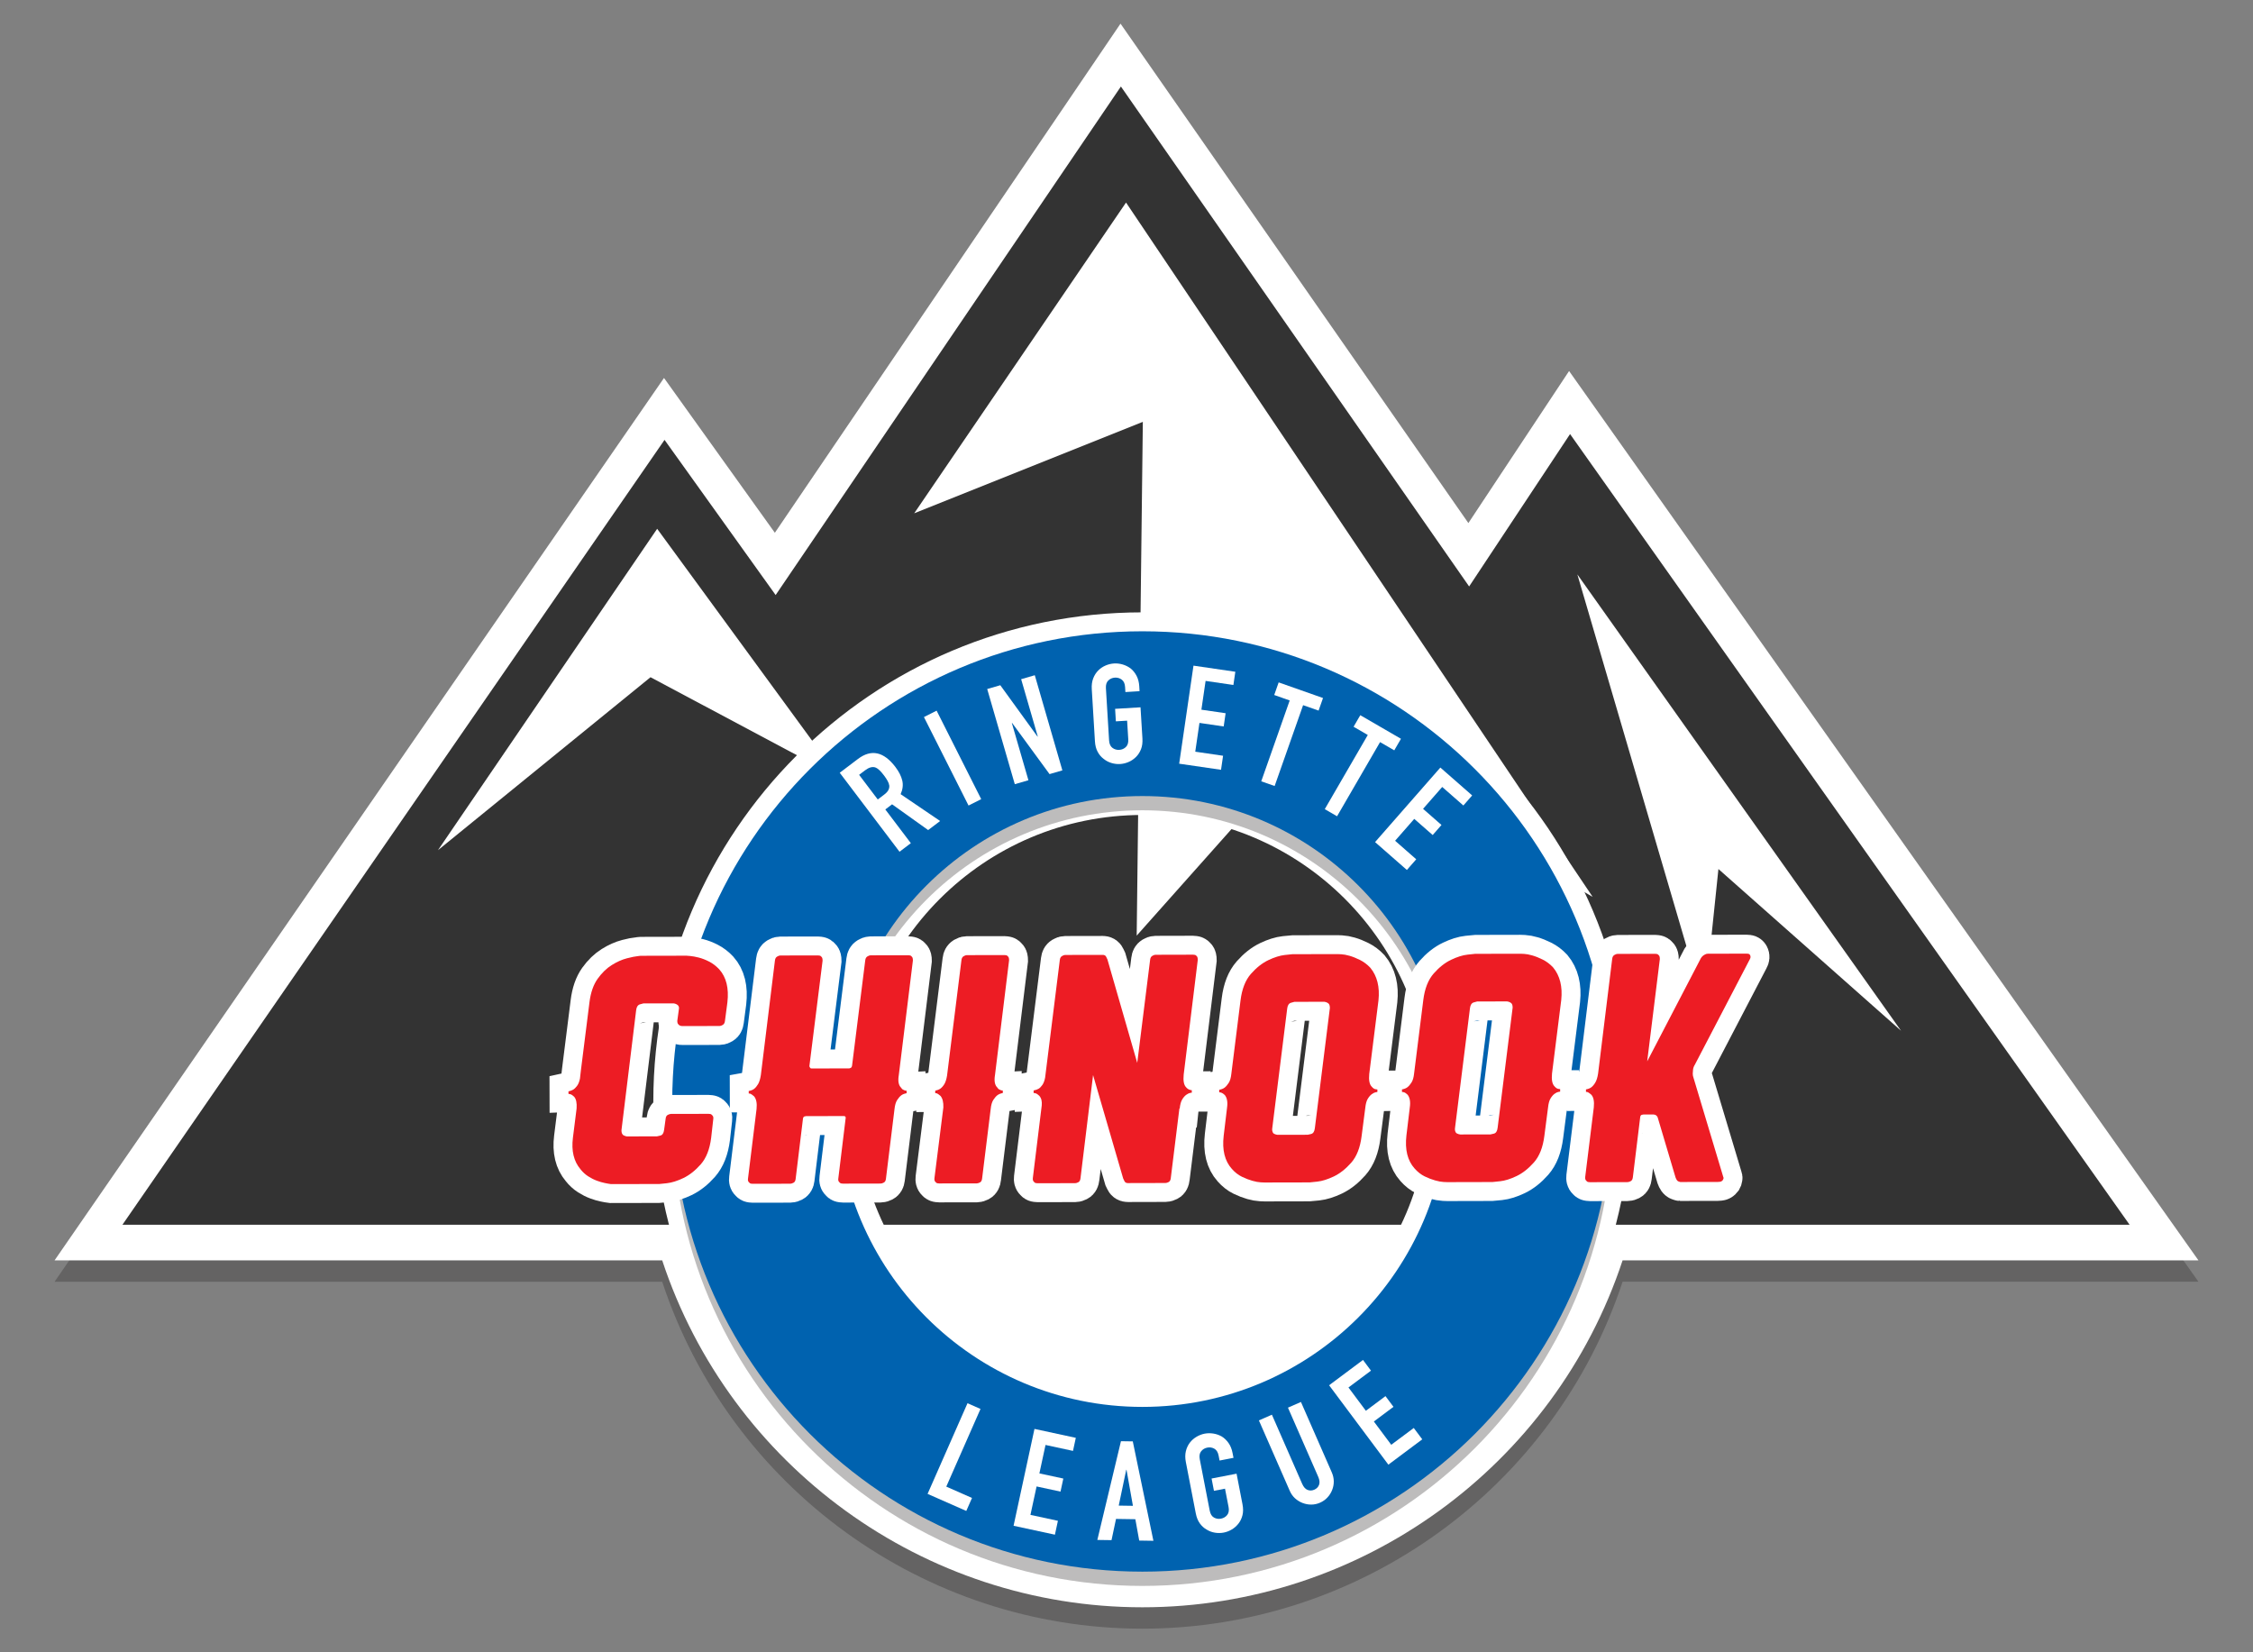 <?xml version="1.0" encoding="utf-8"?>
<!-- Generator: Adobe Illustrator 16.0.0, SVG Export Plug-In . SVG Version: 6.00 Build 0)  -->
<!DOCTYPE svg PUBLIC "-//W3C//DTD SVG 1.1//EN" "http://www.w3.org/Graphics/SVG/1.1/DTD/svg11.dtd">
<svg version="1.1" id="Layer_1_copy" xmlns="http://www.w3.org/2000/svg" xmlns:xlink="http://www.w3.org/1999/xlink" x="0px"
	 y="0px" width="300px" height="220px" viewBox="0 0 300 220" enable-background="new 0 0 300 220" xml:space="preserve">
<rect x="0" y="0" width="300" height="220" fill="#808080" stroke="none"/>
<g>
	<path opacity="0.3" fill="#231F20" d="M152.115,216.852c-29.109,0-54.896-18.818-63.939-46.191H7.264L88.417,53.17l14.761,20.613
		l46.026-67.789l46.32,66.498l13.409-20.246l83.803,118.414h-76.679C207.014,198.033,181.227,216.852,152.115,216.852z"/>
	<path fill="#FFFFFF" d="M152.115,214.006c-29.109,0-54.896-18.818-63.939-46.191H7.264l81.152-117.49l14.761,20.613l46.026-67.789
		l46.32,66.498L208.933,49.4l83.803,118.414h-76.679C207.014,195.188,181.227,214.006,152.115,214.006z"/>
	<g>
		<g>
			<path fill="#333333" d="M226.918,134.025l-16.885-57.543l43.104,60.76l-24.319-21.535L226.918,134.025L226.918,134.025z
				 M175.057,97.951l-23.7,26.625l0.818-68.406l-30.441,12.174l28.203-41.377l62.135,92.451L175.057,97.951L175.057,97.951z
				 M86.62,90.17l-28.299,23.027l29.184-42.791l24.246,33.15L86.62,90.17L86.62,90.17z M209.063,57.795l-13.439,20.291
				l-46.369-66.568l-45.973,67.711l-14.794-20.66L16.304,163.072h267.264L209.063,57.795L209.063,57.795z"/>
		</g>
		<path fill="#ED1C24" d="M152.115,105.992c-22.458,0-40.665,18.207-40.665,40.666s18.207,40.668,40.665,40.668
			c22.46,0,40.668-18.209,40.668-40.668S174.575,105.992,152.115,105.992L152.115,105.992z M214.721,146.658
			c0,34.576-28.029,62.604-62.605,62.604c-34.574,0-62.603-28.027-62.603-62.604c0-34.574,28.029-62.604,62.603-62.604
			C186.691,84.055,214.721,112.084,214.721,146.658L214.721,146.658z"/>
		<g>
			<path fill="none" stroke="#FFFFFF" stroke-width="5.041" stroke-linecap="round" stroke-miterlimit="10" d="M152.115,105.992
				c-22.458,0-40.665,18.207-40.665,40.666s18.207,40.668,40.665,40.668c22.46,0,40.668-18.209,40.668-40.668
				S174.575,105.992,152.115,105.992L152.115,105.992z M214.721,146.658c0,34.576-28.029,62.604-62.605,62.604
				c-34.574,0-62.603-28.027-62.603-62.604c0-34.574,28.029-62.604,62.603-62.604C186.691,84.055,214.721,112.084,214.721,146.658
				L214.721,146.658z"/>
		</g>
		<path opacity="0.3" fill="#231F20" d="M152.115,107.889c-22.458,0-40.665,18.207-40.665,40.668
			c0,22.459,18.207,40.666,40.665,40.666c22.46,0,40.668-18.207,40.668-40.666C192.783,126.096,174.575,107.889,152.115,107.889
			L152.115,107.889z M214.721,148.557c0,34.574-28.029,62.604-62.605,62.604c-34.574,0-62.603-28.029-62.603-62.604
			c0-34.576,28.029-62.605,62.603-62.605C186.691,85.951,214.721,113.98,214.721,148.557L214.721,148.557z"/>
		<path fill="#0062AF" d="M152.115,105.992c-22.458,0-40.665,18.207-40.665,40.666s18.207,40.668,40.665,40.668
			c22.46,0,40.668-18.209,40.668-40.668S174.575,105.992,152.115,105.992L152.115,105.992z M214.721,146.658
			c0,34.576-28.029,62.604-62.605,62.604c-34.574,0-62.603-28.027-62.603-62.604c0-34.574,28.029-62.604,62.603-62.604
			C186.691,84.055,214.721,112.084,214.721,146.658L214.721,146.658z"/>
		<path fill="#FFFFFF" d="M114.396,103.168l2.483,3.279l0.856-0.648c0.266-0.201,0.451-0.398,0.551-0.592
			c0.102-0.193,0.145-0.393,0.13-0.598c-0.026-0.197-0.101-0.408-0.225-0.633c-0.123-0.223-0.284-0.469-0.485-0.734
			c-0.202-0.266-0.393-0.49-0.576-0.668c-0.182-0.18-0.374-0.311-0.574-0.391c-0.396-0.133-0.855-0.004-1.377,0.391L114.396,103.168
			L114.396,103.168z M119.777,113.408l-7.961-10.518l2.421-1.834c1.774-1.342,3.438-0.984,4.997,1.074
			c0.47,0.621,0.772,1.219,0.908,1.799c0.137,0.578,0.063,1.184-0.218,1.814l5.26,3.572l-1.595,1.207l-4.803-3.43l-0.901,0.684
			l3.399,4.49L119.777,113.408L119.777,113.408z"/>
		<polygon fill="#FFFFFF" points="128.966,107.254 123.028,95.475 124.715,94.623 130.654,106.404 128.966,107.254 		"/>
		<polygon fill="#FFFFFF" points="135.126,104.412 131.452,91.742 133.196,91.236 138.15,98.076 138.185,98.066 135.972,90.432 
			137.788,89.904 141.461,102.574 139.753,103.07 134.769,96.26 134.733,96.27 136.941,103.887 135.126,104.412 		"/>
		<path fill="#FFFFFF" d="M145.376,91.75c-0.033-0.531,0.031-1.006,0.19-1.422c0.161-0.418,0.386-0.773,0.679-1.063
			c0.279-0.277,0.603-0.496,0.971-0.654c0.369-0.158,0.743-0.248,1.125-0.271c0.382-0.025,0.765,0.021,1.149,0.133
			c0.384,0.113,0.738,0.289,1.062,0.529c0.313,0.254,0.574,0.578,0.784,0.973c0.209,0.396,0.329,0.859,0.363,1.389l0.038,0.666
			l-1.884,0.115l-0.041-0.666c-0.028-0.455-0.174-0.783-0.441-0.984c-0.266-0.201-0.572-0.291-0.916-0.27
			c-0.346,0.021-0.639,0.148-0.878,0.379c-0.24,0.23-0.345,0.574-0.318,1.031l0.423,6.953c0.028,0.455,0.176,0.785,0.441,0.984
			c0.266,0.201,0.572,0.291,0.917,0.27c0.345-0.021,0.638-0.148,0.877-0.379c0.239-0.23,0.345-0.574,0.317-1.031l-0.152-2.477
			l-1.498,0.09l-0.101-1.664l3.383-0.205l0.254,4.143c0.033,0.555-0.029,1.033-0.19,1.439s-0.382,0.748-0.662,1.025
			c-0.292,0.289-0.622,0.514-0.989,0.672c-0.368,0.158-0.743,0.25-1.125,0.273c-0.381,0.023-0.766-0.021-1.15-0.135
			c-0.383-0.113-0.731-0.295-1.045-0.549c-0.323-0.24-0.59-0.551-0.798-0.936c-0.209-0.383-0.331-0.852-0.365-1.406L145.376,91.75
			L145.376,91.75z"/>
		<polygon fill="#FFFFFF" points="157.014,101.684 158.919,88.629 164.491,89.443 164.234,91.203 160.532,90.662 159.973,94.494 
			163.198,94.965 162.942,96.725 159.715,96.254 159.156,100.086 162.859,100.627 162.587,102.496 157.014,101.684 		"/>
		<polygon fill="#FFFFFF" points="167.943,104.029 171.731,93.264 169.67,92.537 170.261,90.859 176.167,92.939 175.578,94.615 
			173.516,93.891 169.726,104.656 167.943,104.029 		"/>
		<polygon fill="#FFFFFF" points="176.402,107.736 182.129,97.861 180.237,96.764 181.13,95.227 186.547,98.367 185.654,99.906 
			183.763,98.809 178.038,108.684 176.402,107.736 		"/>
		<polygon fill="#FFFFFF" points="183.098,112.123 191.792,102.199 196.027,105.91 194.856,107.25 192.04,104.783 189.489,107.695 
			191.942,109.844 190.77,111.182 188.316,109.033 185.766,111.945 188.579,114.412 187.335,115.834 183.098,112.123 		"/>
		<polygon fill="#FFFFFF" points="123.513,198.908 128.829,186.836 130.559,187.598 126.003,197.939 129.428,199.449 
			128.667,201.178 123.513,198.908 		"/>
		<polygon fill="#FFFFFF" points="134.963,203.152 137.746,190.256 143.251,191.445 142.876,193.184 139.218,192.393 
			138.401,196.18 141.588,196.867 141.214,198.605 138.027,197.918 137.209,201.703 140.868,202.492 140.469,204.34 
			134.963,203.152 		"/>
		<path fill="#FFFFFF" d="M150.855,200.496l-0.853-4.793h-0.038l-0.999,4.764L150.855,200.496L150.855,200.496z M146.117,205.039
			l3.145-13.146l1.575,0.023l2.746,13.236l-1.89-0.029l-0.514-2.844l-2.574-0.039l-0.599,2.826L146.117,205.039L146.117,205.039z"/>
		<path fill="#FFFFFF" d="M157.901,194.658c-0.102-0.521-0.1-1,0.004-1.436c0.105-0.436,0.283-0.814,0.535-1.141
			c0.241-0.311,0.534-0.568,0.878-0.773c0.345-0.205,0.704-0.344,1.079-0.418c0.378-0.072,0.763-0.078,1.159-0.016
			c0.395,0.061,0.769,0.189,1.121,0.387c0.343,0.209,0.643,0.498,0.904,0.863c0.259,0.365,0.438,0.807,0.539,1.328l0.128,0.656
			l-1.856,0.359l-0.126-0.656c-0.087-0.447-0.276-0.754-0.565-0.918s-0.604-0.215-0.942-0.148c-0.342,0.066-0.613,0.23-0.821,0.49
			c-0.207,0.26-0.269,0.613-0.182,1.063l1.325,6.84c0.087,0.449,0.273,0.756,0.564,0.92c0.289,0.162,0.604,0.213,0.943,0.146
			s0.613-0.229,0.82-0.488c0.208-0.262,0.267-0.615,0.182-1.064l-0.473-2.438l-1.473,0.285l-0.316-1.637l3.327-0.645l0.789,4.074
			c0.105,0.545,0.105,1.031-0.002,1.453c-0.107,0.424-0.279,0.791-0.522,1.102c-0.252,0.326-0.548,0.592-0.893,0.797
			s-0.706,0.344-1.08,0.416c-0.378,0.072-0.762,0.078-1.158,0.016c-0.395-0.061-0.765-0.197-1.107-0.408
			c-0.353-0.195-0.656-0.471-0.914-0.822c-0.257-0.354-0.438-0.803-0.544-1.348L157.901,194.658L157.901,194.658z"/>
		<path fill="#FFFFFF" d="M173.229,186.67l4.104,9.369c0.173,0.395,0.262,0.791,0.267,1.188c0.004,0.395-0.066,0.781-0.213,1.154
			c-0.146,0.375-0.355,0.709-0.632,1.004c-0.274,0.297-0.604,0.529-0.989,0.697c-0.385,0.168-0.776,0.252-1.175,0.25
			c-0.398,0-0.783-0.074-1.157-0.219c-0.375-0.146-0.708-0.355-1.003-0.625c-0.292-0.27-0.525-0.602-0.698-0.998l-4.104-9.367
			l1.732-0.758l4.027,9.197c0.189,0.43,0.428,0.703,0.721,0.816c0.293,0.115,0.593,0.105,0.898-0.029
			c0.306-0.133,0.516-0.346,0.63-0.639c0.115-0.293,0.078-0.654-0.111-1.084l-4.027-9.199L173.229,186.67L173.229,186.67z"/>
		<polygon fill="#FFFFFF" points="184.869,195.016 176.977,184.443 181.491,181.074 182.555,182.5 179.556,184.738 181.873,187.842 
			184.485,185.891 185.549,187.316 182.937,189.268 185.252,192.369 188.252,190.131 189.382,191.645 184.869,195.016 		"/>
		<path fill="#0062AF" d="M95.771,129.064c0.941,1.049,1.303,2.514,1.087,4.393l-0.327,2.486c-0.028,0.25-0.124,0.424-0.29,0.521
			c-0.165,0.098-0.303,0.145-0.413,0.145l-5.017,0.01c-0.028,0-0.097-0.014-0.208-0.039c-0.11-0.029-0.208-0.098-0.291-0.209
			c-0.083-0.082-0.125-0.232-0.125-0.453l0.205-1.494c0.055-0.25,0.012-0.443-0.126-0.58c-0.083-0.084-0.208-0.152-0.374-0.207
			c-0.083-0.027-0.153-0.041-0.208-0.041l-4.022,0.008c-0.028,0-0.18,0.041-0.455,0.125c-0.277,0.084-0.442,0.334-0.496,0.748
			l-1.958,16.006c0,0.277,0.056,0.471,0.167,0.582c0.054,0.082,0.179,0.15,0.372,0.205c0.084,0.029,0.153,0.041,0.208,0.041
			l3.98-0.008c0.027,0,0.179-0.035,0.455-0.105c0.276-0.068,0.442-0.324,0.497-0.768l0.205-1.492
			c0.026-0.248,0.123-0.414,0.289-0.498c0.165-0.082,0.303-0.123,0.414-0.125l5.016-0.01c0.028,0,0.098,0.006,0.208,0.02
			c0.11,0.016,0.208,0.076,0.292,0.188c0.109,0.109,0.151,0.262,0.125,0.455l-0.285,2.529c-0.192,1.521-0.652,2.697-1.383,3.527
			s-1.503,1.439-2.317,1.83c-0.815,0.387-1.547,0.617-2.195,0.688c-0.65,0.07-0.989,0.105-1.017,0.105l-6.012,0.01l-0.414,0.002
			c-0.221-0.025-0.498-0.076-0.829-0.145c-0.333-0.066-0.686-0.17-1.059-0.309c-0.373-0.137-0.754-0.328-1.141-0.576
			c-0.389-0.25-0.733-0.566-1.038-0.953c-0.888-1.047-1.222-2.443-1.003-4.186l0.49-3.898c0.053-0.744-0.059-1.27-0.335-1.574
			c-0.166-0.166-0.332-0.275-0.498-0.33c-0.111-0.027-0.194-0.041-0.249-0.041l-0.001-0.332c0.249-0.055,0.456-0.133,0.621-0.229
			c0.166-0.098,0.338-0.264,0.518-0.5c0.18-0.234,0.309-0.561,0.392-0.973l0.123-1.08l1.143-9.082
			c0.163-1.299,0.528-2.344,1.092-3.133c0.566-0.789,1.193-1.396,1.884-1.826c0.689-0.432,1.359-0.729,2.009-0.896
			c0.647-0.168,1.138-0.264,1.47-0.293c0.055,0,0.11-0.008,0.166-0.021s0.11-0.021,0.167-0.021h0.124l6.012-0.012
			c0.027,0,0.193,0.016,0.498,0.041c0.304,0.025,0.676,0.096,1.119,0.205c0.442,0.111,0.906,0.289,1.39,0.537
			C94.905,128.279,95.355,128.623,95.771,129.064L95.771,129.064z"/>
		<path fill="none" stroke="#FFFFFF" stroke-width="5.041" stroke-linecap="round" stroke-miterlimit="10" d="M95.771,129.064
			c0.941,1.049,1.303,2.514,1.087,4.393l-0.327,2.486c-0.028,0.25-0.124,0.424-0.29,0.521c-0.165,0.098-0.303,0.145-0.413,0.145
			l-5.017,0.01c-0.028,0-0.097-0.014-0.208-0.039c-0.11-0.029-0.208-0.098-0.291-0.209c-0.083-0.082-0.125-0.232-0.125-0.453
			l0.205-1.494c0.055-0.25,0.012-0.443-0.126-0.58c-0.083-0.084-0.208-0.152-0.374-0.207c-0.083-0.027-0.153-0.041-0.208-0.041
			l-4.022,0.008c-0.028,0-0.18,0.041-0.455,0.125c-0.277,0.084-0.442,0.334-0.496,0.748l-1.958,16.006
			c0,0.277,0.056,0.471,0.167,0.582c0.054,0.082,0.179,0.15,0.372,0.205c0.084,0.029,0.153,0.041,0.208,0.041l3.98-0.008
			c0.027,0,0.179-0.035,0.455-0.105c0.276-0.068,0.442-0.324,0.497-0.768l0.205-1.492c0.026-0.248,0.123-0.414,0.289-0.498
			c0.165-0.082,0.303-0.123,0.414-0.125l5.016-0.01c0.028,0,0.098,0.006,0.208,0.02c0.11,0.016,0.208,0.076,0.292,0.188
			c0.109,0.109,0.151,0.262,0.125,0.455l-0.285,2.529c-0.192,1.521-0.652,2.697-1.383,3.527s-1.503,1.439-2.317,1.83
			c-0.815,0.387-1.547,0.617-2.195,0.688c-0.65,0.07-0.989,0.105-1.017,0.105l-6.012,0.01l-0.414,0.002
			c-0.221-0.025-0.498-0.076-0.829-0.145c-0.333-0.066-0.686-0.17-1.059-0.309c-0.373-0.137-0.754-0.328-1.141-0.576
			c-0.389-0.25-0.733-0.566-1.038-0.953c-0.888-1.047-1.222-2.443-1.003-4.186l0.49-3.898c0.053-0.744-0.059-1.27-0.335-1.574
			c-0.166-0.166-0.332-0.275-0.498-0.33c-0.111-0.027-0.194-0.041-0.249-0.041l-0.001-0.332c0.249-0.055,0.456-0.133,0.621-0.229
			c0.166-0.098,0.338-0.264,0.518-0.5c0.18-0.234,0.309-0.561,0.392-0.973l0.123-1.08l1.143-9.082
			c0.163-1.299,0.528-2.344,1.092-3.133c0.566-0.789,1.193-1.396,1.884-1.826c0.689-0.432,1.359-0.729,2.009-0.896
			c0.647-0.168,1.138-0.264,1.47-0.293c0.055,0,0.11-0.008,0.166-0.021s0.11-0.021,0.167-0.021h0.124l6.012-0.012
			c0.027,0,0.193,0.016,0.498,0.041c0.304,0.025,0.676,0.096,1.119,0.205c0.442,0.111,0.906,0.289,1.39,0.537
			C94.905,128.279,95.355,128.623,95.771,129.064L95.771,129.064z"/>
		<path fill="#0062AF" d="M119.68,143.156c-0.139,0.801-0.026,1.369,0.334,1.699c0.055,0.109,0.131,0.186,0.229,0.227
			c0.097,0.041,0.173,0.076,0.229,0.104c0.084,0.027,0.165,0.043,0.249,0.041l0.001,0.332c-0.304,0.057-0.546,0.152-0.726,0.291
			c-0.18,0.139-0.358,0.348-0.537,0.623c-0.18,0.277-0.296,0.68-0.351,1.203l-1.142,9.289c-0.028,0.248-0.125,0.414-0.29,0.498
			c-0.165,0.084-0.304,0.125-0.415,0.125l-5.016,0.01c-0.028,0-0.098-0.006-0.207-0.02c-0.111-0.014-0.208-0.076-0.292-0.188
			c-0.11-0.109-0.152-0.26-0.123-0.455l0.979-8.045c0.027-0.082,0.013-0.152-0.042-0.207c-0.028-0.055-0.098-0.082-0.208-0.082
			l-5.017,0.01c-0.028,0-0.097,0.014-0.208,0.041c-0.11,0.029-0.18,0.125-0.206,0.291l-0.979,8.045
			c-0.029,0.25-0.125,0.414-0.29,0.498c-0.166,0.082-0.304,0.125-0.414,0.125l-5.017,0.01c-0.028,0-0.097-0.006-0.208-0.02
			s-0.207-0.076-0.291-0.186c-0.111-0.111-0.152-0.264-0.124-0.457l1.142-9.289c0.081-0.773-0.03-1.34-0.335-1.699
			c-0.193-0.164-0.346-0.275-0.456-0.33c-0.083-0.027-0.166-0.041-0.249-0.041l-0.001-0.332c0.304-0.055,0.545-0.152,0.724-0.291
			c0.18-0.141,0.353-0.346,0.518-0.623c0.165-0.275,0.289-0.678,0.371-1.203l1.876-15.26c0.028-0.252,0.125-0.424,0.29-0.52
			c0.166-0.098,0.304-0.146,0.414-0.146l5.017-0.01c0.027,0,0.096,0.008,0.208,0.02c0.109,0.014,0.207,0.076,0.29,0.188
			c0.083,0.082,0.125,0.248,0.125,0.496l-1.754,14.018c0,0.084,0.027,0.152,0.082,0.207c0.028,0.082,0.098,0.123,0.208,0.123
			l5.017-0.01c0.027,0,0.089-0.02,0.186-0.063c0.096-0.041,0.159-0.145,0.187-0.311l1.755-14.018
			c0.027-0.248,0.124-0.422,0.289-0.518c0.166-0.098,0.304-0.146,0.416-0.148l5.016-0.008c0.027,0,0.097,0.006,0.208,0.02
			s0.207,0.076,0.29,0.186c0.084,0.084,0.125,0.25,0.125,0.498L119.68,143.156L119.68,143.156z"/>
		<path fill="none" stroke="#FFFFFF" stroke-width="5.041" stroke-linecap="round" stroke-miterlimit="10" d="M119.68,143.156
			c-0.139,0.801-0.026,1.369,0.334,1.699c0.055,0.109,0.131,0.186,0.229,0.227c0.097,0.041,0.173,0.076,0.229,0.104
			c0.084,0.027,0.165,0.043,0.249,0.041l0.001,0.332c-0.304,0.057-0.546,0.152-0.726,0.291c-0.18,0.139-0.358,0.348-0.537,0.623
			c-0.18,0.277-0.296,0.68-0.351,1.203l-1.142,9.289c-0.028,0.248-0.125,0.414-0.29,0.498c-0.165,0.084-0.304,0.125-0.415,0.125
			l-5.016,0.01c-0.028,0-0.098-0.006-0.207-0.02c-0.111-0.014-0.208-0.076-0.292-0.188c-0.11-0.109-0.152-0.26-0.123-0.455
			l0.979-8.045c0.027-0.082,0.013-0.152-0.042-0.207c-0.028-0.055-0.098-0.082-0.208-0.082l-5.017,0.01
			c-0.028,0-0.097,0.014-0.208,0.041c-0.11,0.029-0.18,0.125-0.206,0.291l-0.979,8.045c-0.029,0.25-0.125,0.414-0.29,0.498
			c-0.166,0.082-0.304,0.125-0.414,0.125l-5.017,0.01c-0.028,0-0.097-0.006-0.208-0.02s-0.207-0.076-0.291-0.186
			c-0.111-0.111-0.152-0.264-0.124-0.457l1.142-9.289c0.081-0.773-0.03-1.34-0.335-1.699c-0.193-0.164-0.346-0.275-0.456-0.33
			c-0.083-0.027-0.166-0.041-0.249-0.041l-0.001-0.332c0.304-0.055,0.545-0.152,0.724-0.291c0.18-0.141,0.353-0.346,0.518-0.623
			c0.165-0.275,0.289-0.678,0.371-1.203l1.876-15.26c0.028-0.252,0.125-0.424,0.29-0.52c0.166-0.098,0.304-0.146,0.414-0.146
			l5.017-0.01c0.027,0,0.096,0.008,0.208,0.02c0.109,0.014,0.207,0.076,0.29,0.188c0.083,0.082,0.125,0.248,0.125,0.496
			l-1.754,14.018c0,0.084,0.027,0.152,0.082,0.207c0.028,0.082,0.098,0.123,0.208,0.123l5.017-0.01c0.027,0,0.089-0.02,0.186-0.063
			c0.096-0.041,0.159-0.145,0.187-0.311l1.755-14.018c0.027-0.248,0.124-0.422,0.289-0.518c0.166-0.098,0.304-0.146,0.416-0.148
			l5.016-0.008c0.027,0,0.097,0.006,0.208,0.02s0.207,0.076,0.29,0.186c0.084,0.084,0.125,0.25,0.125,0.498L119.68,143.156
			L119.68,143.156z"/>
		<path fill="#0062AF" d="M132.49,143.131c-0.138,0.803-0.027,1.369,0.334,1.699c0.056,0.111,0.131,0.186,0.229,0.227
			c0.097,0.043,0.173,0.076,0.229,0.104c0.082,0.029,0.165,0.043,0.247,0.041l0.001,0.332c-0.303,0.057-0.545,0.154-0.724,0.293
			c-0.18,0.139-0.358,0.346-0.539,0.621c-0.179,0.277-0.296,0.68-0.35,1.203l-1.142,9.248c-0.027,0.277-0.125,0.455-0.291,0.541
			c-0.166,0.082-0.303,0.123-0.414,0.125l-5.017,0.008c-0.028,0-0.098-0.006-0.208-0.02c-0.11-0.014-0.207-0.076-0.292-0.186
			c-0.11-0.109-0.151-0.275-0.125-0.498l1.185-9.414c0.026-0.689-0.1-1.201-0.376-1.533c-0.193-0.166-0.345-0.275-0.455-0.33
			c-0.083-0.027-0.167-0.041-0.25-0.041l0-0.332c0.276-0.055,0.504-0.145,0.684-0.27c0.178-0.127,0.352-0.318,0.517-0.582
			s0.288-0.645,0.371-1.141l1.918-15.387c0.027-0.248,0.123-0.42,0.289-0.52c0.166-0.096,0.305-0.145,0.415-0.145l5.017-0.01
			c0.027,0,0.096,0.008,0.208,0.021c0.109,0.012,0.206,0.074,0.289,0.186c0.084,0.084,0.125,0.248,0.125,0.496L132.49,143.131
			L132.49,143.131z"/>
		<path fill="none" stroke="#FFFFFF" stroke-width="5.041" stroke-linecap="round" stroke-miterlimit="10" d="M132.49,143.131
			c-0.138,0.803-0.027,1.369,0.334,1.699c0.056,0.111,0.131,0.186,0.229,0.227c0.097,0.043,0.173,0.076,0.229,0.104
			c0.082,0.029,0.165,0.043,0.247,0.041l0.001,0.332c-0.303,0.057-0.545,0.154-0.724,0.293c-0.18,0.139-0.358,0.346-0.539,0.621
			c-0.179,0.277-0.296,0.68-0.35,1.203l-1.142,9.248c-0.027,0.277-0.125,0.455-0.291,0.541c-0.166,0.082-0.303,0.123-0.414,0.125
			l-5.017,0.008c-0.028,0-0.098-0.006-0.208-0.02c-0.11-0.014-0.207-0.076-0.292-0.186c-0.11-0.109-0.151-0.275-0.125-0.498
			l1.185-9.414c0.026-0.689-0.1-1.201-0.376-1.533c-0.193-0.166-0.345-0.275-0.455-0.33c-0.083-0.027-0.167-0.041-0.25-0.041
			l0-0.332c0.276-0.055,0.504-0.145,0.684-0.27c0.178-0.127,0.352-0.318,0.517-0.582s0.288-0.645,0.371-1.141l1.918-15.387
			c0.027-0.248,0.123-0.42,0.289-0.52c0.166-0.096,0.305-0.145,0.415-0.145l5.017-0.01c0.027,0,0.096,0.008,0.208,0.021
			c0.109,0.012,0.206,0.074,0.289,0.186c0.084,0.084,0.125,0.248,0.125,0.496L132.49,143.131L132.49,143.131z"/>
		<path fill="#0062AF" d="M159.365,127.322c0.083,0.084,0.124,0.25,0.124,0.498l-1.875,15.262c-0.083,0.83,0.028,1.396,0.334,1.699
			c0.139,0.166,0.306,0.275,0.498,0.33c0.083,0.029,0.167,0.043,0.248,0.043l0.002,0.33c-0.027,0-0.111,0.016-0.248,0.041
			c-0.139,0.029-0.306,0.113-0.499,0.25c-0.192,0.139-0.372,0.348-0.537,0.623c-0.164,0.277-0.275,0.68-0.329,1.203h-0.041
			l-1.144,9.248c-0.027,0.277-0.124,0.457-0.289,0.539c-0.164,0.084-0.304,0.125-0.414,0.125l-5.016,0.012
			c-0.221,0-0.373-0.09-0.457-0.27c-0.083-0.18-0.139-0.297-0.167-0.352l-4.006-13.758l-1.673,13.727
			c-0.029,0.277-0.124,0.457-0.29,0.539c-0.166,0.084-0.304,0.125-0.414,0.125l-5.017,0.01c-0.027,0-0.097-0.006-0.208-0.02
			c-0.11-0.014-0.206-0.074-0.291-0.186c-0.111-0.111-0.151-0.277-0.125-0.498l1.184-9.662c0.054-0.553-0.058-0.98-0.334-1.285
			c-0.166-0.164-0.332-0.275-0.498-0.33c-0.111-0.027-0.195-0.041-0.25-0.041l-0.001-0.332c0.276-0.055,0.498-0.131,0.664-0.23
			c0.165-0.096,0.331-0.262,0.496-0.498c0.166-0.234,0.29-0.559,0.371-0.975l1.959-15.674c0.027-0.25,0.124-0.424,0.29-0.52
			c0.166-0.098,0.304-0.146,0.414-0.146l5.017-0.01c0.221,0,0.374,0.09,0.456,0.268c0.084,0.18,0.139,0.297,0.167,0.354
			l3.964,13.758l1.716-13.729c0.026-0.248,0.122-0.42,0.289-0.52c0.165-0.096,0.304-0.145,0.415-0.145l5.016-0.012
			c0.027,0,0.096,0.008,0.207,0.023C159.186,127.152,159.282,127.213,159.365,127.322L159.365,127.322z"/>
		<path fill="none" stroke="#FFFFFF" stroke-width="5.041" stroke-linecap="round" stroke-miterlimit="10" d="M159.365,127.322
			c0.083,0.084,0.124,0.25,0.124,0.498l-1.875,15.262c-0.083,0.83,0.028,1.396,0.334,1.699c0.139,0.166,0.306,0.275,0.498,0.33
			c0.083,0.029,0.167,0.043,0.248,0.043l0.002,0.33c-0.027,0-0.111,0.016-0.248,0.041c-0.139,0.029-0.306,0.113-0.499,0.25
			c-0.192,0.139-0.372,0.348-0.537,0.623c-0.164,0.277-0.275,0.68-0.329,1.203h-0.041l-1.144,9.248
			c-0.027,0.277-0.124,0.457-0.289,0.539c-0.164,0.084-0.304,0.125-0.414,0.125l-5.016,0.012c-0.221,0-0.373-0.09-0.457-0.27
			c-0.083-0.18-0.139-0.297-0.167-0.352l-4.006-13.758l-1.673,13.727c-0.029,0.277-0.124,0.457-0.29,0.539
			c-0.166,0.084-0.304,0.125-0.414,0.125l-5.017,0.01c-0.027,0-0.097-0.006-0.208-0.02c-0.11-0.014-0.206-0.074-0.291-0.186
			c-0.111-0.111-0.151-0.277-0.125-0.498l1.184-9.662c0.054-0.553-0.058-0.98-0.334-1.285c-0.166-0.164-0.332-0.275-0.498-0.33
			c-0.111-0.027-0.195-0.041-0.25-0.041l-0.001-0.332c0.276-0.055,0.498-0.131,0.664-0.23c0.165-0.096,0.331-0.262,0.496-0.498
			c0.166-0.234,0.29-0.559,0.371-0.975l1.959-15.674c0.027-0.25,0.124-0.424,0.29-0.52c0.166-0.098,0.304-0.146,0.414-0.146
			l5.017-0.01c0.221,0,0.374,0.09,0.456,0.268c0.084,0.18,0.139,0.297,0.167,0.354l3.964,13.758l1.716-13.729
			c0.026-0.248,0.122-0.42,0.289-0.52c0.165-0.096,0.304-0.145,0.415-0.145l5.016-0.012c0.027,0,0.096,0.008,0.207,0.023
			C159.186,127.152,159.282,127.213,159.365,127.322L159.365,127.322z"/>
		<path fill="#0062AF" d="M169.402,150.271c-0.027,0.223,0.014,0.416,0.125,0.582c0.055,0.082,0.18,0.15,0.374,0.207
			c0.081,0.027,0.149,0.039,0.205,0.039l4.022-0.008c0.027,0,0.18-0.033,0.456-0.104c0.275-0.07,0.442-0.326,0.496-0.768
			l2.001-16.008c-0.002-0.275-0.058-0.469-0.167-0.58c-0.083-0.084-0.207-0.152-0.374-0.207c-0.083-0.025-0.152-0.041-0.207-0.041
			l-3.979,0.008c-0.028,0-0.18,0.043-0.458,0.127c-0.276,0.082-0.441,0.33-0.495,0.746L169.402,150.271L169.402,150.271z
			 M182.323,142.992c-0.082,0.83,0.029,1.396,0.335,1.699c0.165,0.193,0.324,0.305,0.477,0.33c0.151,0.029,0.242,0.041,0.271,0.041
			v0.332c-0.028,0-0.109,0.016-0.248,0.043c-0.14,0.027-0.305,0.111-0.497,0.248c-0.194,0.141-0.372,0.348-0.539,0.623
			c-0.165,0.277-0.274,0.68-0.328,1.203l-0.49,3.773c-0.191,1.521-0.65,2.695-1.383,3.527c-0.731,0.83-1.504,1.439-2.317,1.83
			c-0.815,0.387-1.547,0.617-2.195,0.688c-0.65,0.07-0.989,0.105-1.018,0.105l-6.01,0.012c-0.027,0-0.194-0.008-0.498-0.02
			c-0.304-0.014-0.678-0.082-1.121-0.205c-0.44-0.125-0.904-0.303-1.39-0.537c-0.483-0.234-0.934-0.584-1.349-1.055
			c-0.94-1.049-1.304-2.512-1.085-4.391l0.448-3.732c0.107-0.748,0.011-1.314-0.295-1.701c-0.165-0.164-0.332-0.273-0.496-0.33
			c-0.111-0.027-0.195-0.041-0.251-0.041v-0.332c0.305-0.055,0.543-0.152,0.725-0.291c0.18-0.139,0.357-0.346,0.537-0.623
			c0.18-0.275,0.295-0.678,0.351-1.203l1.225-9.787c0.19-1.52,0.652-2.697,1.382-3.527c0.732-0.83,1.503-1.439,2.317-1.828
			c0.815-0.387,1.548-0.617,2.197-0.689c0.648-0.07,0.988-0.105,1.016-0.105l6.01-0.012c0.03,0,0.194,0.006,0.499,0.021
			c0.304,0.014,0.67,0.082,1.099,0.205c0.43,0.123,0.893,0.309,1.391,0.557c0.499,0.248,0.954,0.592,1.371,1.033
			c0.913,1.104,1.274,2.555,1.086,4.35L182.323,142.992L182.323,142.992z"/>
		<path fill="none" stroke="#FFFFFF" stroke-width="5.041" stroke-linecap="round" stroke-miterlimit="10" d="M169.402,150.271
			c-0.027,0.223,0.014,0.416,0.125,0.582c0.055,0.082,0.18,0.15,0.374,0.207c0.081,0.027,0.149,0.039,0.205,0.039l4.022-0.008
			c0.027,0,0.18-0.033,0.456-0.104c0.275-0.07,0.442-0.326,0.496-0.768l2.001-16.008c-0.002-0.275-0.058-0.469-0.167-0.58
			c-0.083-0.084-0.207-0.152-0.374-0.207c-0.083-0.025-0.152-0.041-0.207-0.041l-3.979,0.008c-0.028,0-0.18,0.043-0.458,0.127
			c-0.276,0.082-0.441,0.33-0.495,0.746L169.402,150.271L169.402,150.271z M182.323,142.992c-0.082,0.83,0.029,1.396,0.335,1.699
			c0.165,0.193,0.324,0.305,0.477,0.33c0.151,0.029,0.242,0.041,0.271,0.041v0.332c-0.028,0-0.109,0.016-0.248,0.043
			c-0.14,0.027-0.305,0.111-0.497,0.248c-0.194,0.141-0.372,0.348-0.539,0.623c-0.165,0.277-0.274,0.68-0.328,1.203l-0.49,3.773
			c-0.191,1.521-0.65,2.695-1.383,3.527c-0.731,0.83-1.504,1.439-2.317,1.83c-0.815,0.387-1.547,0.617-2.195,0.688
			c-0.65,0.07-0.989,0.105-1.018,0.105l-6.01,0.012c-0.027,0-0.194-0.008-0.498-0.02c-0.304-0.014-0.678-0.082-1.121-0.205
			c-0.44-0.125-0.904-0.303-1.39-0.537c-0.483-0.234-0.934-0.584-1.349-1.055c-0.94-1.049-1.304-2.512-1.085-4.391l0.448-3.732
			c0.107-0.748,0.011-1.314-0.295-1.701c-0.165-0.164-0.332-0.273-0.496-0.33c-0.111-0.027-0.195-0.041-0.251-0.041v-0.332
			c0.305-0.055,0.543-0.152,0.725-0.291c0.18-0.139,0.357-0.346,0.537-0.623c0.18-0.275,0.295-0.678,0.351-1.203l1.225-9.787
			c0.19-1.52,0.652-2.697,1.382-3.527c0.732-0.83,1.503-1.439,2.317-1.828c0.815-0.387,1.548-0.617,2.197-0.689
			c0.648-0.07,0.988-0.105,1.016-0.105l6.01-0.012c0.03,0,0.194,0.006,0.499,0.021c0.304,0.014,0.67,0.082,1.099,0.205
			c0.43,0.123,0.893,0.309,1.391,0.557c0.499,0.248,0.954,0.592,1.371,1.033c0.913,1.104,1.274,2.555,1.086,4.35L182.323,142.992
			L182.323,142.992z"/>
		<path fill="#0062AF" d="M193.739,150.225c-0.028,0.223,0.013,0.416,0.124,0.582c0.056,0.08,0.18,0.15,0.374,0.205
			c0.082,0.027,0.15,0.041,0.206,0.041l4.021-0.008c0.028,0,0.18-0.035,0.456-0.104c0.276-0.07,0.443-0.326,0.497-0.77l2-16.006
			c-0.001-0.277-0.057-0.469-0.166-0.58c-0.084-0.084-0.208-0.152-0.375-0.207c-0.083-0.027-0.151-0.041-0.207-0.041l-3.979,0.008
			c-0.027,0-0.18,0.041-0.456,0.125c-0.275,0.084-0.442,0.332-0.496,0.746L193.739,150.225L193.739,150.225z M206.659,142.943
			c-0.081,0.83,0.03,1.396,0.334,1.701c0.167,0.191,0.326,0.303,0.478,0.33c0.152,0.027,0.243,0.041,0.271,0.041v0.332
			c-0.027,0-0.109,0.014-0.248,0.043c-0.139,0.027-0.304,0.109-0.498,0.248c-0.193,0.139-0.371,0.348-0.537,0.623
			c-0.165,0.277-0.274,0.678-0.328,1.203l-0.491,3.775c-0.19,1.52-0.65,2.693-1.382,3.525c-0.732,0.83-1.505,1.439-2.317,1.828
			c-0.815,0.389-1.548,0.619-2.196,0.688c-0.649,0.07-0.989,0.105-1.017,0.105l-6.01,0.014c-0.03,0-0.194-0.008-0.499-0.02
			c-0.304-0.014-0.678-0.084-1.12-0.207c-0.441-0.123-0.904-0.301-1.39-0.535c-0.483-0.234-0.934-0.586-1.349-1.055
			c-0.941-1.049-1.305-2.512-1.088-4.393l0.45-3.732c0.107-0.746,0.011-1.313-0.295-1.699c-0.164-0.166-0.331-0.275-0.496-0.33
			c-0.111-0.027-0.194-0.041-0.25-0.041l-0.002-0.332c0.306-0.057,0.547-0.152,0.727-0.293c0.18-0.137,0.357-0.344,0.537-0.621
			s0.294-0.678,0.35-1.203l1.225-9.787c0.191-1.521,0.652-2.697,1.383-3.527c0.731-0.83,1.502-1.441,2.317-1.828
			c0.815-0.389,1.547-0.619,2.197-0.688c0.648-0.072,0.987-0.107,1.016-0.107l6.012-0.012c0.027,0,0.192,0.006,0.496,0.02
			c0.304,0.016,0.671,0.084,1.099,0.207c0.43,0.123,0.893,0.309,1.392,0.557c0.498,0.248,0.954,0.592,1.369,1.033
			c0.915,1.104,1.276,2.555,1.087,4.352L206.659,142.943L206.659,142.943z"/>
		<path fill="none" stroke="#FFFFFF" stroke-width="5.041" stroke-linecap="round" stroke-miterlimit="10" d="M193.739,150.225
			c-0.028,0.223,0.013,0.416,0.124,0.582c0.056,0.08,0.18,0.15,0.374,0.205c0.082,0.027,0.15,0.041,0.206,0.041l4.021-0.008
			c0.028,0,0.18-0.035,0.456-0.104c0.276-0.07,0.443-0.326,0.497-0.77l2-16.006c-0.001-0.277-0.057-0.469-0.166-0.58
			c-0.084-0.084-0.208-0.152-0.375-0.207c-0.083-0.027-0.151-0.041-0.207-0.041l-3.979,0.008c-0.027,0-0.18,0.041-0.456,0.125
			c-0.275,0.084-0.442,0.332-0.496,0.746L193.739,150.225L193.739,150.225z M206.659,142.943c-0.081,0.83,0.03,1.396,0.334,1.701
			c0.167,0.191,0.326,0.303,0.478,0.33c0.152,0.027,0.243,0.041,0.271,0.041v0.332c-0.027,0-0.109,0.014-0.248,0.043
			c-0.139,0.027-0.304,0.109-0.498,0.248c-0.193,0.139-0.371,0.348-0.537,0.623c-0.165,0.277-0.274,0.678-0.328,1.203l-0.491,3.775
			c-0.19,1.52-0.65,2.693-1.382,3.525c-0.732,0.83-1.505,1.439-2.317,1.828c-0.815,0.389-1.548,0.619-2.196,0.688
			c-0.649,0.07-0.989,0.105-1.017,0.105l-6.01,0.014c-0.03,0-0.194-0.008-0.499-0.02c-0.304-0.014-0.678-0.084-1.12-0.207
			c-0.441-0.123-0.904-0.301-1.39-0.535c-0.483-0.234-0.934-0.586-1.349-1.055c-0.941-1.049-1.305-2.512-1.088-4.393l0.45-3.732
			c0.107-0.746,0.011-1.313-0.295-1.699c-0.164-0.166-0.331-0.275-0.496-0.33c-0.111-0.027-0.194-0.041-0.25-0.041l-0.002-0.332
			c0.306-0.057,0.547-0.152,0.727-0.293c0.18-0.137,0.357-0.344,0.537-0.621s0.294-0.678,0.35-1.203l1.225-9.787
			c0.191-1.521,0.652-2.697,1.383-3.527c0.731-0.83,1.502-1.441,2.317-1.828c0.815-0.389,1.547-0.619,2.197-0.688
			c0.648-0.072,0.987-0.107,1.016-0.107l6.012-0.012c0.027,0,0.192,0.006,0.496,0.02c0.304,0.016,0.671,0.084,1.099,0.207
			c0.43,0.123,0.893,0.309,1.392,0.557c0.498,0.248,0.954,0.592,1.369,1.033c0.915,1.104,1.276,2.555,1.087,4.352L206.659,142.943
			L206.659,142.943z"/>
		<path fill="#0062AF" d="M225.687,141.746c-0.14,0.223-0.221,0.443-0.248,0.664c-0.026,0.223-0.039,0.402-0.039,0.539
			c0,0.193,0.027,0.359,0.083,0.498l3.965,13.217c0.056,0.111,0.068,0.201,0.043,0.27c-0.028,0.07-0.056,0.133-0.086,0.188
			c-0.107,0.139-0.238,0.215-0.391,0.229c-0.152,0.016-0.243,0.021-0.271,0.021l-5.016,0.01c-0.029,0-0.11-0.027-0.25-0.084
			c-0.139-0.055-0.263-0.232-0.374-0.537l-2.379-7.996c-0.083-0.166-0.194-0.275-0.333-0.33c-0.082-0.029-0.15-0.043-0.206-0.043
			l-1.369,0.004c-0.027,0-0.096,0.014-0.207,0.041c-0.109,0.029-0.18,0.125-0.206,0.291l-0.978,8.004
			c-0.03,0.275-0.126,0.455-0.291,0.539c-0.165,0.082-0.304,0.125-0.413,0.125l-5.018,0.01c-0.027,0-0.098-0.006-0.207-0.02
			c-0.111-0.014-0.208-0.076-0.291-0.188c-0.111-0.109-0.152-0.275-0.126-0.496l1.143-9.248c0.082-0.801-0.029-1.369-0.335-1.701
			c-0.192-0.162-0.347-0.273-0.456-0.33c-0.083-0.025-0.164-0.039-0.248-0.039l-0.002-0.332c0.304-0.057,0.547-0.152,0.725-0.291
			c0.18-0.141,0.354-0.346,0.519-0.625c0.165-0.275,0.289-0.676,0.371-1.203l1.876-15.26c0.028-0.25,0.125-0.422,0.289-0.52
			c0.167-0.096,0.304-0.146,0.413-0.146l5.018-0.01c0.027,0,0.098,0.008,0.209,0.021c0.107,0.014,0.206,0.076,0.289,0.186
			c0.083,0.082,0.126,0.25,0.126,0.498l-1.673,13.52v0.082c0.026-0.027,0.041-0.055,0.041-0.082s0.015-0.057,0.042-0.084
			l7.063-13.57c0.138-0.221,0.33-0.387,0.58-0.5c0.109-0.057,0.221-0.082,0.332-0.082l5.182-0.012c0.027,0,0.096,0.008,0.207,0.02
			c0.109,0.016,0.193,0.078,0.248,0.188c0.084,0.166,0.071,0.346-0.04,0.539L225.687,141.746L225.687,141.746z"/>
		<path fill="none" stroke="#FFFFFF" stroke-width="5.041" stroke-linecap="round" stroke-miterlimit="10" d="M225.687,141.746
			c-0.14,0.223-0.221,0.443-0.248,0.664c-0.026,0.223-0.039,0.402-0.039,0.539c0,0.193,0.027,0.359,0.083,0.498l3.965,13.217
			c0.056,0.111,0.068,0.201,0.043,0.27c-0.028,0.07-0.056,0.133-0.086,0.188c-0.107,0.139-0.238,0.215-0.391,0.229
			c-0.152,0.016-0.243,0.021-0.271,0.021l-5.016,0.01c-0.029,0-0.11-0.027-0.25-0.084c-0.139-0.055-0.263-0.232-0.374-0.537
			l-2.379-7.996c-0.083-0.166-0.194-0.275-0.333-0.33c-0.082-0.029-0.15-0.043-0.206-0.043l-1.369,0.004
			c-0.027,0-0.096,0.014-0.207,0.041c-0.109,0.029-0.18,0.125-0.206,0.291l-0.978,8.004c-0.03,0.275-0.126,0.455-0.291,0.539
			c-0.165,0.082-0.304,0.125-0.413,0.125l-5.018,0.01c-0.027,0-0.098-0.006-0.207-0.02c-0.111-0.014-0.208-0.076-0.291-0.188
			c-0.111-0.109-0.152-0.275-0.126-0.496l1.143-9.248c0.082-0.801-0.029-1.369-0.335-1.701c-0.192-0.162-0.347-0.273-0.456-0.33
			c-0.083-0.025-0.164-0.039-0.248-0.039l-0.002-0.332c0.304-0.057,0.547-0.152,0.725-0.291c0.18-0.141,0.354-0.346,0.519-0.625
			c0.165-0.275,0.289-0.676,0.371-1.203l1.876-15.26c0.028-0.25,0.125-0.422,0.289-0.52c0.167-0.096,0.304-0.146,0.413-0.146
			l5.018-0.01c0.027,0,0.098,0.008,0.209,0.021c0.107,0.014,0.206,0.076,0.289,0.186c0.083,0.082,0.126,0.25,0.126,0.498
			l-1.673,13.52v0.082c0.026-0.027,0.041-0.055,0.041-0.082s0.015-0.057,0.042-0.084l7.063-13.57c0.138-0.221,0.33-0.387,0.58-0.5
			c0.109-0.057,0.221-0.082,0.332-0.082l5.182-0.012c0.027,0,0.096,0.008,0.207,0.02c0.109,0.016,0.193,0.078,0.248,0.188
			c0.084,0.166,0.071,0.346-0.04,0.539L225.687,141.746L225.687,141.746z"/>
		<path fill="#ED1C24" d="M95.771,129.064c0.941,1.049,1.303,2.514,1.087,4.393l-0.327,2.486c-0.028,0.25-0.124,0.424-0.29,0.521
			c-0.165,0.098-0.303,0.145-0.413,0.145l-5.017,0.01c-0.028,0-0.097-0.014-0.208-0.039c-0.11-0.029-0.208-0.098-0.291-0.209
			c-0.083-0.082-0.125-0.232-0.125-0.453l0.205-1.494c0.055-0.25,0.012-0.443-0.126-0.58c-0.083-0.084-0.208-0.152-0.374-0.207
			c-0.083-0.027-0.153-0.041-0.208-0.041l-4.022,0.008c-0.028,0-0.18,0.041-0.455,0.125c-0.277,0.084-0.442,0.334-0.496,0.748
			l-1.958,16.006c0,0.277,0.056,0.471,0.167,0.582c0.054,0.082,0.179,0.15,0.372,0.205c0.084,0.029,0.153,0.041,0.208,0.041
			l3.98-0.008c0.027,0,0.179-0.035,0.455-0.105c0.276-0.068,0.442-0.324,0.497-0.768l0.205-1.492
			c0.026-0.248,0.123-0.414,0.289-0.498c0.165-0.082,0.303-0.123,0.414-0.125l5.016-0.01c0.028,0,0.098,0.006,0.208,0.02
			c0.11,0.016,0.208,0.076,0.292,0.188c0.109,0.109,0.151,0.262,0.125,0.455l-0.285,2.529c-0.192,1.521-0.652,2.697-1.383,3.527
			s-1.503,1.439-2.317,1.83c-0.815,0.387-1.547,0.617-2.195,0.688c-0.65,0.07-0.989,0.105-1.017,0.105l-6.012,0.01l-0.414,0.002
			c-0.221-0.025-0.498-0.076-0.829-0.145c-0.333-0.066-0.686-0.17-1.059-0.309c-0.373-0.137-0.754-0.328-1.141-0.576
			c-0.389-0.25-0.733-0.566-1.038-0.953c-0.888-1.047-1.222-2.443-1.003-4.186l0.49-3.898c0.053-0.744-0.059-1.27-0.335-1.574
			c-0.166-0.166-0.332-0.275-0.498-0.33c-0.111-0.027-0.194-0.041-0.249-0.041l-0.001-0.332c0.249-0.055,0.456-0.133,0.621-0.229
			c0.166-0.098,0.338-0.264,0.518-0.5c0.18-0.234,0.309-0.561,0.392-0.973l0.123-1.08l1.143-9.082
			c0.163-1.299,0.528-2.344,1.092-3.133c0.566-0.789,1.193-1.396,1.884-1.826c0.689-0.432,1.359-0.729,2.009-0.896
			c0.647-0.168,1.138-0.264,1.47-0.293c0.055,0,0.11-0.008,0.166-0.021s0.11-0.021,0.167-0.021h0.124l6.012-0.012
			c0.027,0,0.193,0.016,0.498,0.041c0.304,0.025,0.676,0.096,1.119,0.205c0.442,0.111,0.906,0.289,1.39,0.537
			C94.905,128.279,95.355,128.623,95.771,129.064L95.771,129.064z"/>
		<path fill="#ED1C24" d="M119.68,143.156c-0.139,0.801-0.026,1.369,0.334,1.699c0.055,0.109,0.131,0.186,0.229,0.227
			c0.097,0.041,0.173,0.076,0.229,0.104c0.084,0.027,0.165,0.043,0.249,0.041l0.001,0.332c-0.304,0.057-0.546,0.152-0.726,0.291
			c-0.18,0.139-0.358,0.348-0.537,0.623c-0.18,0.277-0.296,0.68-0.351,1.203l-1.142,9.289c-0.028,0.248-0.125,0.414-0.29,0.498
			c-0.165,0.084-0.304,0.125-0.415,0.125l-5.016,0.01c-0.028,0-0.098-0.006-0.207-0.02c-0.111-0.014-0.208-0.076-0.292-0.188
			c-0.11-0.109-0.152-0.26-0.123-0.455l0.979-8.045c0.027-0.082,0.013-0.152-0.042-0.207c-0.028-0.055-0.098-0.082-0.208-0.082
			l-5.017,0.01c-0.028,0-0.097,0.014-0.208,0.041c-0.11,0.029-0.18,0.125-0.206,0.291l-0.979,8.045
			c-0.029,0.25-0.125,0.414-0.29,0.498c-0.166,0.082-0.304,0.125-0.414,0.125l-5.017,0.01c-0.028,0-0.097-0.006-0.208-0.02
			s-0.207-0.076-0.291-0.186c-0.111-0.111-0.152-0.264-0.124-0.457l1.142-9.289c0.081-0.773-0.03-1.34-0.335-1.699
			c-0.193-0.164-0.346-0.275-0.456-0.33c-0.083-0.027-0.166-0.041-0.249-0.041l-0.001-0.332c0.304-0.055,0.545-0.152,0.724-0.291
			c0.18-0.141,0.353-0.346,0.518-0.623c0.165-0.275,0.289-0.678,0.371-1.203l1.876-15.26c0.028-0.252,0.125-0.424,0.29-0.52
			c0.166-0.098,0.304-0.146,0.414-0.146l5.017-0.01c0.027,0,0.096,0.008,0.208,0.02c0.109,0.014,0.207,0.076,0.29,0.188
			c0.083,0.082,0.125,0.248,0.125,0.496l-1.754,14.018c0,0.084,0.027,0.152,0.082,0.207c0.028,0.082,0.098,0.123,0.208,0.123
			l5.017-0.01c0.027,0,0.089-0.02,0.186-0.063c0.096-0.041,0.159-0.145,0.187-0.311l1.755-14.018
			c0.027-0.248,0.124-0.422,0.289-0.518c0.166-0.098,0.304-0.146,0.416-0.148l5.016-0.008c0.027,0,0.097,0.006,0.208,0.02
			s0.207,0.076,0.29,0.186c0.084,0.084,0.125,0.25,0.125,0.498L119.68,143.156L119.68,143.156z"/>
		<path fill="#ED1C24" d="M132.49,143.131c-0.138,0.803-0.027,1.369,0.334,1.699c0.056,0.111,0.131,0.186,0.229,0.227
			c0.097,0.043,0.173,0.076,0.229,0.104c0.082,0.029,0.165,0.043,0.247,0.041l0.001,0.332c-0.303,0.057-0.545,0.154-0.724,0.293
			c-0.18,0.139-0.358,0.346-0.539,0.621c-0.179,0.277-0.296,0.68-0.35,1.203l-1.142,9.248c-0.027,0.277-0.125,0.455-0.291,0.541
			c-0.166,0.082-0.303,0.123-0.414,0.125l-5.017,0.008c-0.028,0-0.098-0.006-0.208-0.02c-0.11-0.014-0.207-0.076-0.292-0.186
			c-0.11-0.109-0.151-0.275-0.125-0.498l1.185-9.414c0.026-0.689-0.1-1.201-0.376-1.533c-0.193-0.166-0.345-0.275-0.455-0.33
			c-0.083-0.027-0.167-0.041-0.25-0.041l0-0.332c0.276-0.055,0.504-0.145,0.684-0.27c0.178-0.127,0.352-0.318,0.517-0.582
			s0.288-0.645,0.371-1.141l1.918-15.387c0.027-0.248,0.123-0.42,0.289-0.52c0.166-0.096,0.305-0.145,0.415-0.145l5.017-0.01
			c0.027,0,0.096,0.008,0.208,0.021c0.109,0.012,0.206,0.074,0.289,0.186c0.084,0.084,0.125,0.248,0.125,0.496L132.49,143.131
			L132.49,143.131z"/>
		<path fill="#ED1C24" d="M159.365,127.322c0.083,0.084,0.124,0.25,0.124,0.498l-1.875,15.262c-0.083,0.83,0.028,1.396,0.334,1.699
			c0.139,0.166,0.306,0.275,0.498,0.33c0.083,0.029,0.167,0.043,0.248,0.043l0.002,0.33c-0.027,0-0.111,0.016-0.248,0.041
			c-0.139,0.029-0.306,0.113-0.499,0.25c-0.192,0.139-0.372,0.348-0.537,0.623c-0.164,0.277-0.275,0.68-0.329,1.203h-0.041
			l-1.144,9.248c-0.027,0.277-0.124,0.457-0.289,0.539c-0.164,0.084-0.304,0.125-0.414,0.125l-5.016,0.012
			c-0.221,0-0.373-0.09-0.457-0.27c-0.083-0.18-0.139-0.297-0.167-0.352l-4.006-13.758l-1.673,13.727
			c-0.029,0.277-0.124,0.457-0.29,0.539c-0.166,0.084-0.304,0.125-0.414,0.125l-5.017,0.01c-0.027,0-0.097-0.006-0.208-0.02
			c-0.11-0.014-0.206-0.074-0.291-0.186c-0.111-0.111-0.151-0.277-0.125-0.498l1.184-9.662c0.054-0.553-0.058-0.98-0.334-1.285
			c-0.166-0.164-0.332-0.275-0.498-0.33c-0.111-0.027-0.195-0.041-0.25-0.041l-0.001-0.332c0.276-0.055,0.498-0.131,0.664-0.23
			c0.165-0.096,0.331-0.262,0.496-0.498c0.166-0.234,0.29-0.559,0.371-0.975l1.959-15.674c0.027-0.25,0.124-0.424,0.29-0.52
			c0.166-0.098,0.304-0.146,0.414-0.146l5.017-0.01c0.221,0,0.374,0.09,0.456,0.268c0.084,0.18,0.139,0.297,0.167,0.354
			l3.964,13.758l1.716-13.729c0.026-0.248,0.122-0.42,0.289-0.52c0.165-0.096,0.304-0.145,0.415-0.145l5.016-0.012
			c0.027,0,0.096,0.008,0.207,0.023C159.186,127.152,159.282,127.213,159.365,127.322L159.365,127.322z"/>
		<path fill="#ED1C24" d="M169.402,150.271c-0.027,0.223,0.014,0.416,0.125,0.582c0.055,0.082,0.18,0.15,0.374,0.207
			c0.081,0.027,0.149,0.039,0.205,0.039l4.022-0.008c0.027,0,0.18-0.033,0.456-0.104c0.275-0.07,0.442-0.326,0.496-0.768
			l2.001-16.008c-0.002-0.275-0.058-0.469-0.167-0.58c-0.083-0.084-0.207-0.152-0.374-0.207c-0.083-0.025-0.152-0.041-0.207-0.041
			l-3.979,0.008c-0.028,0-0.18,0.043-0.458,0.127c-0.276,0.082-0.441,0.33-0.495,0.746L169.402,150.271L169.402,150.271z
			 M182.323,142.992c-0.082,0.83,0.029,1.396,0.335,1.699c0.165,0.193,0.324,0.305,0.477,0.33c0.151,0.029,0.242,0.041,0.271,0.041
			v0.332c-0.028,0-0.109,0.016-0.248,0.043c-0.14,0.027-0.305,0.111-0.497,0.248c-0.194,0.141-0.372,0.348-0.539,0.623
			c-0.165,0.277-0.274,0.68-0.328,1.203l-0.49,3.773c-0.191,1.521-0.65,2.695-1.383,3.527c-0.731,0.83-1.504,1.439-2.317,1.83
			c-0.815,0.387-1.547,0.617-2.195,0.688c-0.65,0.07-0.989,0.105-1.018,0.105l-6.01,0.012c-0.027,0-0.194-0.008-0.498-0.02
			c-0.304-0.014-0.678-0.082-1.121-0.205c-0.44-0.125-0.904-0.303-1.39-0.537c-0.483-0.234-0.934-0.584-1.349-1.055
			c-0.94-1.049-1.304-2.512-1.085-4.391l0.448-3.732c0.107-0.748,0.011-1.314-0.295-1.701c-0.165-0.164-0.332-0.273-0.496-0.33
			c-0.111-0.027-0.195-0.041-0.251-0.041v-0.332c0.305-0.055,0.543-0.152,0.725-0.291c0.18-0.139,0.357-0.346,0.537-0.623
			c0.18-0.275,0.295-0.678,0.351-1.203l1.225-9.787c0.19-1.52,0.652-2.697,1.382-3.527c0.732-0.83,1.503-1.439,2.317-1.828
			c0.815-0.387,1.548-0.617,2.197-0.689c0.648-0.07,0.988-0.105,1.016-0.105l6.01-0.012c0.03,0,0.194,0.006,0.499,0.021
			c0.304,0.014,0.67,0.082,1.099,0.205c0.43,0.123,0.893,0.309,1.391,0.557c0.499,0.248,0.954,0.592,1.371,1.033
			c0.913,1.104,1.274,2.555,1.086,4.35L182.323,142.992L182.323,142.992z"/>
		<path fill="#ED1C24" d="M193.739,150.225c-0.028,0.223,0.013,0.416,0.124,0.582c0.056,0.08,0.18,0.15,0.374,0.205
			c0.082,0.027,0.15,0.041,0.206,0.041l4.021-0.008c0.028,0,0.18-0.035,0.456-0.104c0.276-0.07,0.443-0.326,0.497-0.77l2-16.006
			c-0.001-0.277-0.057-0.469-0.166-0.58c-0.084-0.084-0.208-0.152-0.375-0.207c-0.083-0.027-0.151-0.041-0.207-0.041l-3.979,0.008
			c-0.027,0-0.18,0.041-0.456,0.125c-0.275,0.084-0.442,0.332-0.496,0.746L193.739,150.225L193.739,150.225z M206.659,142.943
			c-0.081,0.83,0.03,1.396,0.334,1.701c0.167,0.191,0.326,0.303,0.478,0.33c0.152,0.027,0.243,0.041,0.271,0.041v0.332
			c-0.027,0-0.109,0.014-0.248,0.043c-0.139,0.027-0.304,0.109-0.498,0.248c-0.193,0.139-0.371,0.348-0.537,0.623
			c-0.165,0.277-0.274,0.678-0.328,1.203l-0.491,3.775c-0.19,1.52-0.65,2.693-1.382,3.525c-0.732,0.83-1.505,1.439-2.317,1.828
			c-0.815,0.389-1.548,0.619-2.196,0.688c-0.649,0.07-0.989,0.105-1.017,0.105l-6.01,0.014c-0.03,0-0.194-0.008-0.499-0.02
			c-0.304-0.014-0.678-0.084-1.12-0.207c-0.441-0.123-0.904-0.301-1.39-0.535c-0.483-0.234-0.934-0.586-1.349-1.055
			c-0.941-1.049-1.305-2.512-1.088-4.393l0.45-3.732c0.107-0.746,0.011-1.313-0.295-1.699c-0.164-0.166-0.331-0.275-0.496-0.33
			c-0.111-0.027-0.194-0.041-0.25-0.041l-0.002-0.332c0.306-0.057,0.547-0.152,0.727-0.293c0.18-0.137,0.357-0.344,0.537-0.621
			s0.294-0.678,0.35-1.203l1.225-9.787c0.191-1.521,0.652-2.697,1.383-3.527c0.731-0.83,1.502-1.441,2.317-1.828
			c0.815-0.389,1.547-0.619,2.197-0.688c0.648-0.072,0.987-0.107,1.016-0.107l6.012-0.012c0.027,0,0.192,0.006,0.496,0.02
			c0.304,0.016,0.671,0.084,1.099,0.207c0.43,0.123,0.893,0.309,1.392,0.557c0.498,0.248,0.954,0.592,1.369,1.033
			c0.915,1.104,1.276,2.555,1.087,4.352L206.659,142.943L206.659,142.943z"/>
		<path fill="#ED1C24" d="M225.687,141.746c-0.14,0.223-0.221,0.443-0.248,0.664c-0.026,0.223-0.039,0.402-0.039,0.539
			c0,0.193,0.027,0.359,0.083,0.498l3.965,13.217c0.056,0.111,0.068,0.201,0.043,0.27c-0.028,0.07-0.056,0.133-0.086,0.188
			c-0.107,0.139-0.238,0.215-0.391,0.229c-0.152,0.016-0.243,0.021-0.271,0.021l-5.016,0.01c-0.029,0-0.11-0.027-0.25-0.084
			c-0.139-0.055-0.263-0.232-0.374-0.537l-2.379-7.996c-0.083-0.166-0.194-0.275-0.333-0.33c-0.082-0.029-0.15-0.043-0.206-0.043
			l-1.369,0.004c-0.027,0-0.096,0.014-0.207,0.041c-0.109,0.029-0.18,0.125-0.206,0.291l-0.978,8.004
			c-0.03,0.275-0.126,0.455-0.291,0.539c-0.165,0.082-0.304,0.125-0.413,0.125l-5.018,0.01c-0.027,0-0.098-0.006-0.207-0.02
			c-0.111-0.014-0.208-0.076-0.291-0.188c-0.111-0.109-0.152-0.275-0.126-0.496l1.143-9.248c0.082-0.801-0.029-1.369-0.335-1.701
			c-0.192-0.162-0.347-0.273-0.456-0.33c-0.083-0.025-0.164-0.039-0.248-0.039l-0.002-0.332c0.304-0.057,0.547-0.152,0.725-0.291
			c0.18-0.141,0.354-0.346,0.519-0.625c0.165-0.275,0.289-0.676,0.371-1.203l1.876-15.26c0.028-0.25,0.125-0.422,0.289-0.52
			c0.167-0.096,0.304-0.146,0.413-0.146l5.018-0.01c0.027,0,0.098,0.008,0.209,0.021c0.107,0.014,0.206,0.076,0.289,0.186
			c0.083,0.082,0.126,0.25,0.126,0.498l-1.673,13.52v0.082c0.026-0.027,0.041-0.055,0.041-0.082s0.015-0.057,0.042-0.084
			l7.063-13.57c0.138-0.221,0.33-0.387,0.58-0.5c0.109-0.057,0.221-0.082,0.332-0.082l5.182-0.012c0.027,0,0.096,0.008,0.207,0.02
			c0.109,0.016,0.193,0.078,0.248,0.188c0.084,0.166,0.071,0.346-0.04,0.539L225.687,141.746L225.687,141.746z"/>
	</g>
</g>
</svg>
